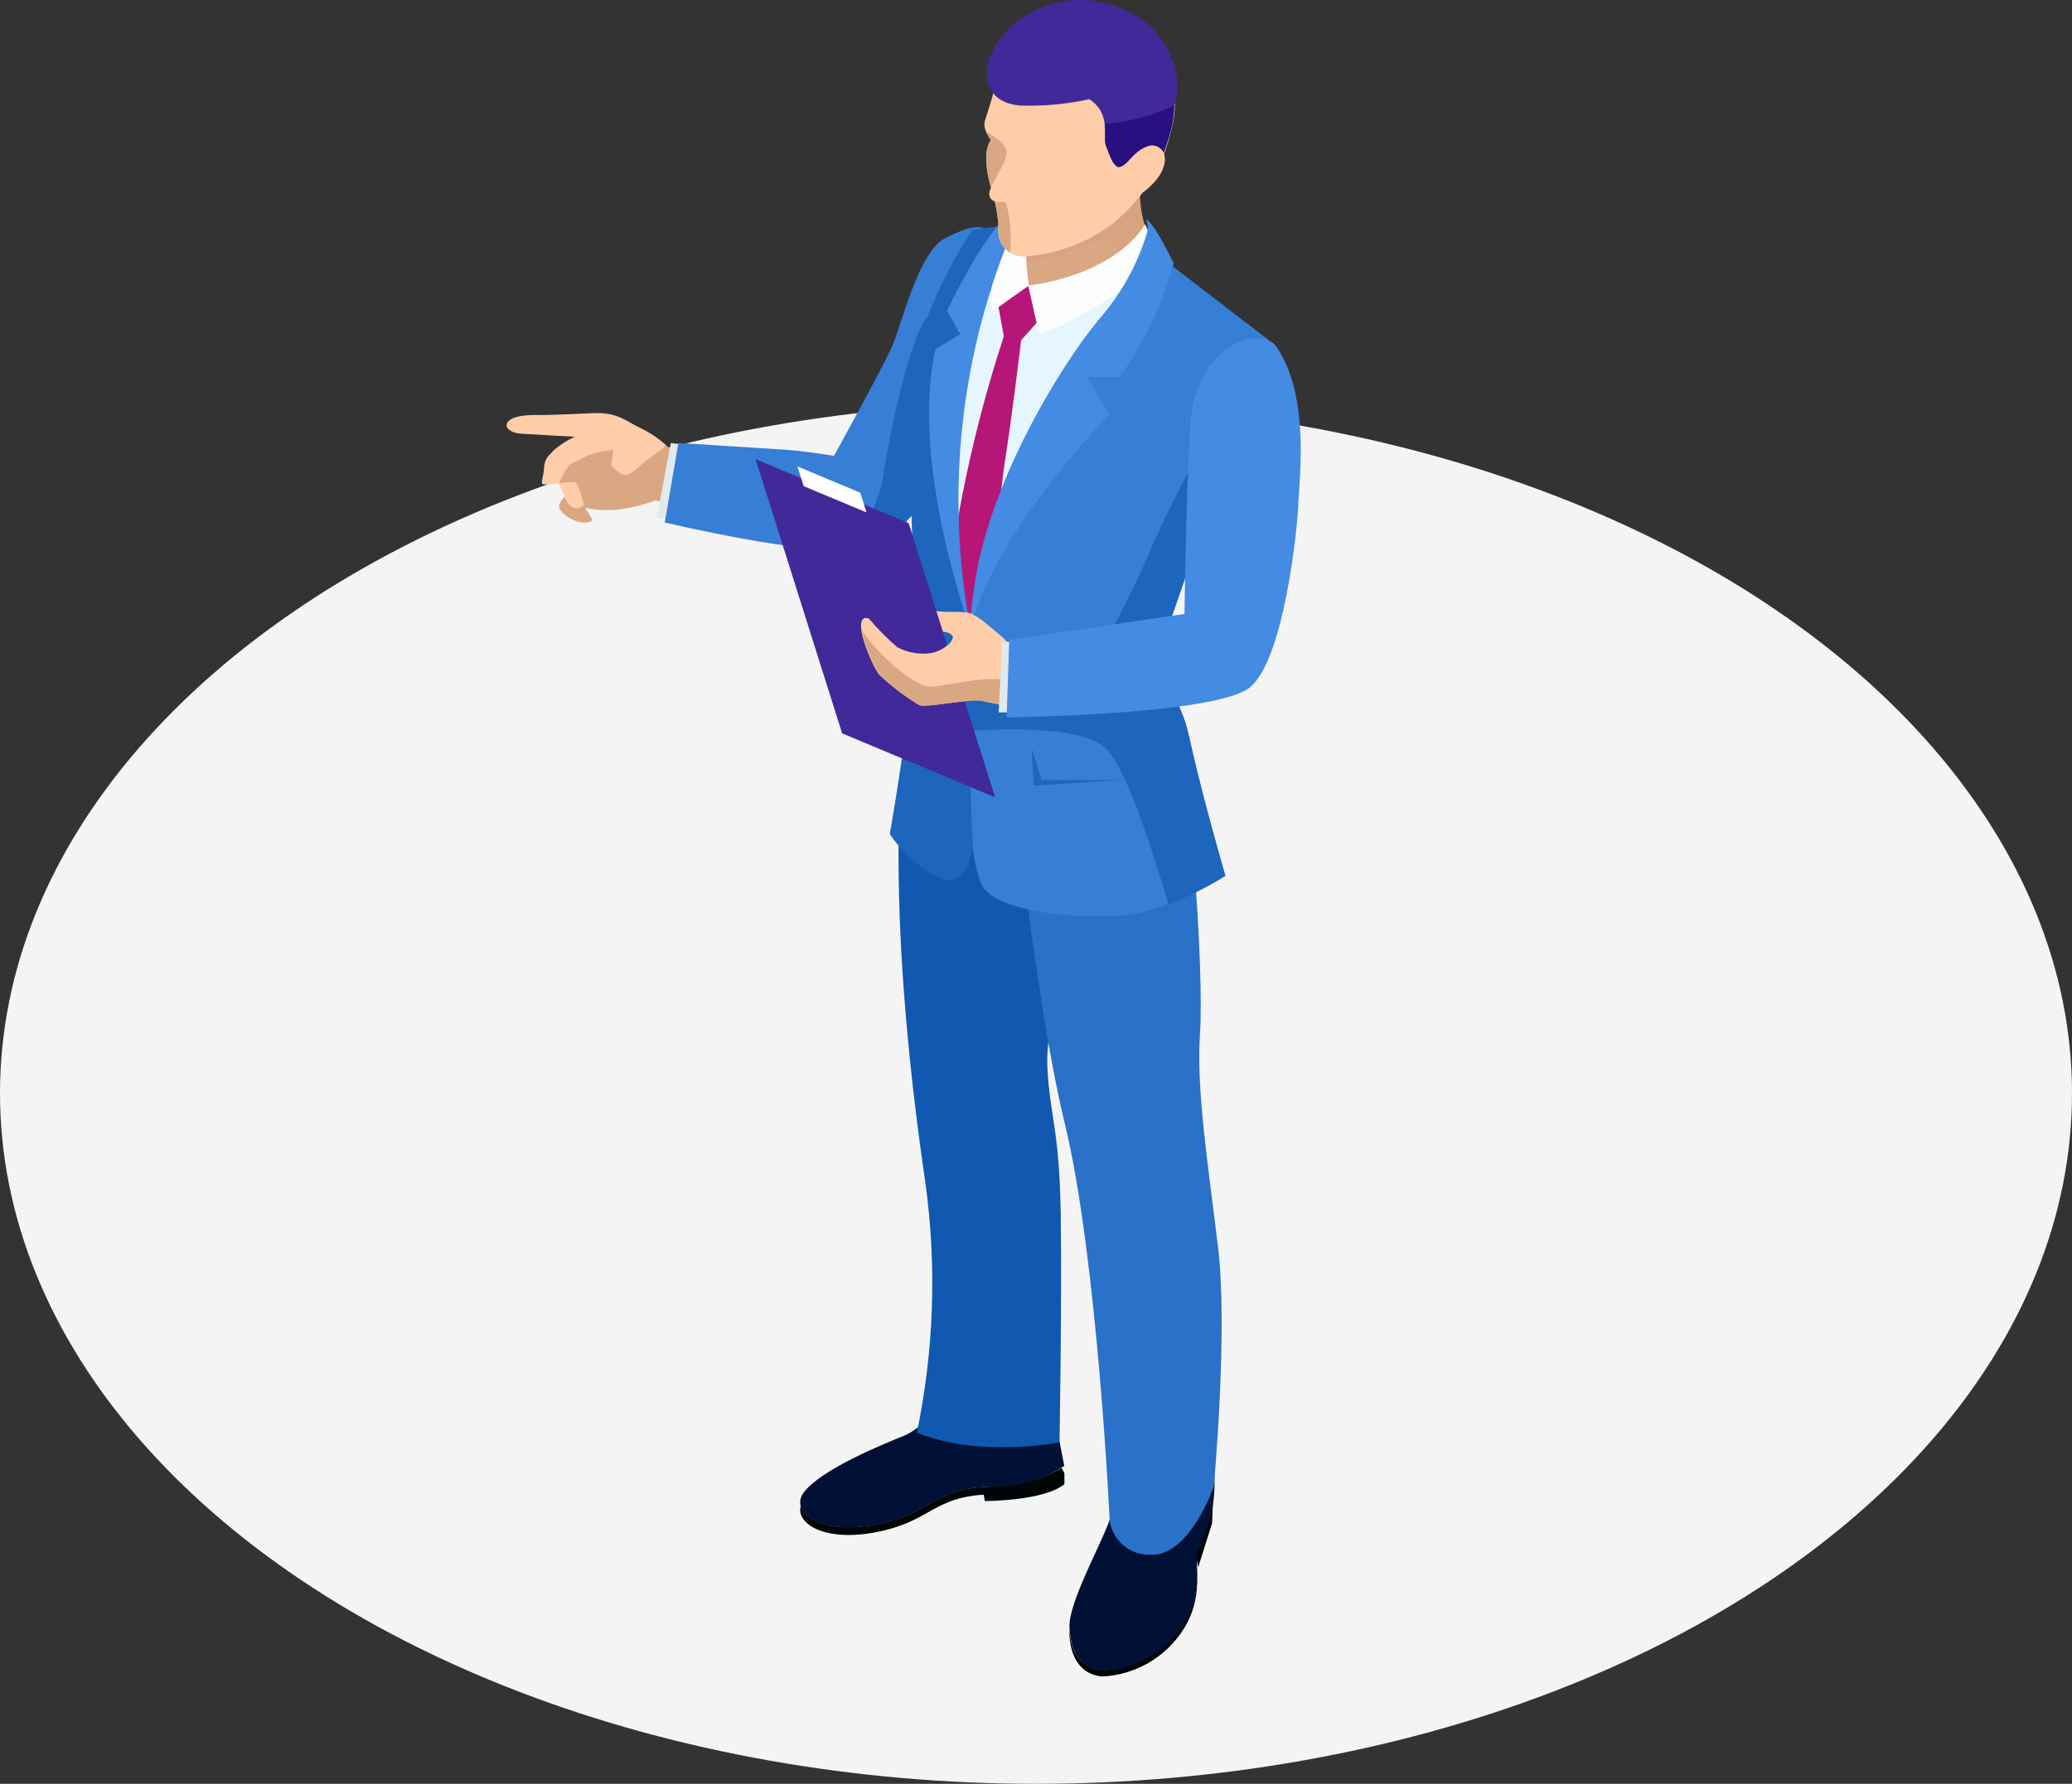 <svg width="180" height="155" viewBox="0 0 180 155" fill="none" xmlns="http://www.w3.org/2000/svg">
<rect x="0" y="0" width="180" height="155" fill="#333333" stroke="none"/>
<ellipse cx="90" cy="95" rx="90" ry="60" fill="#F4F4F4"/>
<path d="M96.913 128.024C97.02 129.433 96.832 130.849 96.36 132.181C95.566 134.357 92.814 139.309 92.906 141.393C92.998 143.477 93.827 144.974 95.727 145.193C97.189 145.355 101.703 143.95 103.223 140.38C104.744 136.81 103.454 135.843 104.248 134.334C105.328 132.128 105.729 129.651 105.4 127.218C104.893 124.811 96.913 128.024 96.913 128.024Z" fill="#001135"/>
<path d="M103.201 140.345C101.681 143.915 97.167 145.32 95.704 145.159C93.873 144.951 93.01 143.512 92.894 141.566C92.894 141.681 92.894 141.796 92.894 141.888C92.964 143.938 93.816 145.47 95.716 145.677C97.278 145.61 98.795 145.13 100.111 144.287C101.428 143.443 102.498 142.266 103.212 140.875C103.764 139.719 104.033 138.448 103.995 137.167C103.94 138.268 103.67 139.348 103.201 140.345Z" fill="#000508"/>
<path d="M104.225 134.3C103.983 134.776 103.887 135.312 103.949 135.843C103.937 135.732 103.937 135.62 103.949 135.509L104.087 136.188L105.296 132.365L105.365 130.592C105.161 131.875 104.778 133.123 104.225 134.3Z" fill="#000508"/>
<path d="M91.42 122.07L81.759 121.644H81.54C80.988 122.987 79.959 124.079 78.65 124.707C76.623 125.525 71.326 127.678 69.806 129.705C68.574 131.375 71.28 133.678 76.934 132.296C80.941 131.317 81.379 129.279 86.077 129.187C88.338 129.247 90.563 128.616 92.457 127.379L91.42 122.07Z" fill="#001135"/>
<path d="M86.076 129.175C81.378 129.267 80.94 131.305 76.933 132.284C72.546 133.355 69.932 132.204 69.563 130.856C69.114 132.445 71.866 134.207 76.933 132.952C80.756 132.019 81.332 130.119 85.454 129.877L85.558 130.43C85.558 130.43 90.729 130.43 92.467 128.956V128.023L92.226 127.551C90.358 128.634 88.234 129.194 86.076 129.175Z" fill="#000508"/>
<path d="M79.652 124.488C81.133 117.367 81.387 110.045 80.401 102.839C79.249 94.962 76.232 72.68 79.606 56.662C81.54 59.319 84.234 61.327 87.333 62.42C92.872 64.585 94.001 66.634 94.001 66.634L93.068 81.604C93.068 81.604 90.765 88.64 90.995 92.867C91.225 97.093 92.031 98.118 92.147 105.453C92.262 112.788 92.043 125.329 92.043 125.329C92.043 125.329 85.076 126.711 79.652 124.488Z" fill="#1058B0"/>
<path d="M105.804 108.286C104.94 101.089 103.915 94.732 104.249 89.769C104.583 84.806 103.581 66.024 101.105 60.243L87.379 62.385C87.379 62.385 89.682 86.05 92.503 97.634C95.325 109.219 96.407 132.181 96.407 132.181C96.54 133.022 96.978 133.786 97.64 134.323C98.301 134.861 99.137 135.136 99.988 135.094C103.339 135.244 105.447 129.164 105.447 129.164C105.447 129.164 106.702 115.483 105.804 108.286Z" fill="#2971C9"/>
<path d="M51.566 35.9C51.566 35.9 47.973 36.061 47.224 36.061C46.476 36.061 44.035 35.946 44 37.017C44 37.017 44.115 37.604 45.313 37.685C46.51 37.765 49.919 37.95 49.919 37.95C49.275 38.252 48.675 38.639 48.134 39.101C47.685 39.608 47.316 39.769 47.259 40.679C47.201 41.588 46.913 41.98 47.201 42.084C47.642 42.12 48.085 42.085 48.514 41.98L49.044 43.131C49.044 43.131 48.537 43.638 48.56 44.007C48.583 44.375 49.263 44.997 50.08 45.262C50.898 45.527 51.474 45.262 51.416 45.101C51.233 44.751 51.029 44.413 50.806 44.087C51.74 44.288 52.699 44.343 53.65 44.248C54.769 44.098 55.868 43.831 56.932 43.454L59.857 43.903L60.789 39.136L58.21 39.032C57.485 38.288 56.635 37.676 55.7 37.224C54.318 36.579 53.696 35.819 51.566 35.9Z" fill="#FFCDA8"/>
<path d="M50.655 43.961C50.817 43.88 50.448 42.924 50.425 42.809C50.356 42.523 50.239 42.25 50.08 42.003C49.884 41.738 48.56 42.003 48.56 42.003C48.808 41.421 49.121 40.868 49.492 40.356C50 40.132 50.496 39.882 50.978 39.608C51.713 39.315 52.491 39.144 53.281 39.101L53.085 40.46C53.085 40.46 53.281 40.644 53.788 41.07C54.294 41.496 54.939 41.07 55.354 40.678C55.993 40.115 56.67 39.595 57.38 39.124C57.556 39.008 57.698 38.85 57.795 38.663C58.071 38.905 58.233 39.078 58.233 39.078H58.348C58.129 40.229 57.726 41.922 57.726 41.922L60.11 42.786L59.879 43.937L56.954 43.488C55.891 43.866 54.791 44.132 53.672 44.283C52.722 44.377 51.762 44.323 50.828 44.122C51.051 44.447 51.255 44.786 51.438 45.135C51.496 45.319 50.932 45.561 50.103 45.296C49.274 45.031 48.617 44.421 48.583 44.041C48.548 43.661 49.066 43.166 49.066 43.166C49.619 44.651 50.529 44.064 50.655 43.961Z" fill="#D9A782"/>
<path d="M59.258 38.629L58.279 38.491L57.047 44.997L58.728 45.181L59.258 38.629Z" fill="#E2E9ED"/>
<path d="M58.936 38.491L68.241 39.078C70.083 39.216 72.455 39.608 72.455 39.608C72.455 39.608 76.601 32.077 77.453 30.211C78.305 28.346 79.756 21.851 82.14 20.676C84.523 19.502 86.988 18.442 86.965 23.981C86.83 28.536 85.838 33.025 84.04 37.213C83.188 38.917 79.134 47.127 74.747 47.761C70.359 48.394 57.75 45.4 57.75 45.4L58.936 38.491Z" fill="#367ED6"/>
<path d="M76.612 42.015C77.119 38.56 78.915 29.348 80.608 27.505C81.529 26.572 83.648 29.808 85.468 33.263C85.095 34.607 84.617 35.92 84.04 37.19C83.188 38.894 79.134 47.104 74.747 47.738C74.304 47.795 73.858 47.826 73.411 47.83C74.96 46.199 76.063 44.196 76.612 42.015Z" fill="#1D65BD"/>
<path d="M99.126 15.252C98.909 16.77 99.038 18.317 99.505 19.778C100.277 21.367 97.617 26.031 94.22 27.47C90.823 28.91 87.506 26.825 87.46 26.008C87.414 25.19 88.612 19.283 88.612 19.283L99.126 15.252Z" fill="#D9A782"/>
<g style="mix-blend-mode:multiply" opacity="0.15">
<path d="M87.919 22.806C88.23 21.056 88.587 19.283 88.587 19.283L99.124 15.252C98.907 16.77 99.037 18.317 99.504 19.778C99.617 20.243 99.637 20.725 99.561 21.198C99.486 21.67 99.318 22.123 99.066 22.53L97.373 23.923C97.373 23.923 97.465 20.123 95.439 20.883C93.688 21.54 90.729 22.933 87.919 22.806Z" fill="#D88F69"/>
</g>
<path d="M100.219 22.876C99.862 25.973 92.86 37.258 91.006 40.149C89.152 43.039 87.552 55.038 85.916 56.27C84.281 57.503 82.231 52.355 82.231 52.355V31.685L86.619 24.269C87.553 24.378 88.477 24.559 89.382 24.81C91.006 25.248 99.205 22.162 99.205 22.162L100.219 22.876Z" fill="#E6F6FF"/>
<path d="M90.452 27.609L89.301 24.81L86.744 26.687L87.205 29.221C84.245 38.239 82.404 47.587 81.724 57.054L83.313 60.992L85.27 58.689C85.27 58.689 86.813 43.085 87.343 39.792C87.873 36.498 88.713 29.555 88.713 29.555L90.452 27.609Z" fill="#B61678"/>
<path d="M79.502 55.476C79.571 53.634 78.869 41.07 79.134 34.15C79.399 27.229 84.488 19.974 84.488 19.974L88.035 19.467C83.35 30.553 82.052 42.778 84.304 54.601C83.913 60.958 84.304 68.604 84.488 73.198C84.488 73.417 84.488 73.613 84.488 73.809C83.901 76.953 82.347 77.045 80.124 75.409C79.022 74.6 78.068 73.606 77.303 72.473C77.303 72.473 79.318 60.934 79.502 55.476Z" fill="#1D65BD"/>
<path d="M86.227 27.021L89.382 24.811C89.068 22.811 89.068 20.776 89.382 18.776H88.115C88.115 18.776 85.501 22.98 86.227 27.021Z" fill="#FDFDFD"/>
<path d="M81.264 30.349L83.417 29.025L82.266 27.021C82.266 27.021 84.88 21.436 87.183 19.041L88.265 19.283C83.43 30.456 82.058 42.824 84.327 54.785C84.327 54.785 79.018 40.356 81.264 30.349Z" fill="#438BE3"/>
<path d="M99.482 19.502C96.534 24.108 89.325 24.811 89.325 24.811L90.269 29.025C90.269 29.025 98.031 26.169 100.633 21.966L99.482 19.502Z" fill="#FDFDFD"/>
<path d="M99.713 20.009C99.286 22.945 97.925 25.667 95.832 27.77C92.17 31.766 85.767 42.233 84.627 51.158C83.752 57.964 84.293 67.763 84.489 73.233C84.548 74.381 84.777 75.515 85.168 76.596C85.952 79.52 95.417 80.05 98.883 79.359C101.56 78.669 104.112 77.566 106.449 76.089C102.994 63.94 103.513 63.952 102.649 61.902C101.785 59.852 100.783 56.778 101.187 55.338C101.59 53.899 110.226 29.555 110.226 29.555L100.795 22.312L99.713 20.009Z" fill="#367ED6"/>
<path d="M84.293 54.693C86.435 46.033 96.361 36.038 96.361 36.038L94.427 32.756H97.259C99.403 29.769 100.994 26.423 101.958 22.876C101.958 22.876 100.265 19.317 99.539 19.041C99.683 19.342 99.743 19.676 99.712 20.008C98.879 22.877 97.424 25.527 95.451 27.77C91.997 31.938 85.767 42.233 84.627 51.158C84.415 52.324 84.303 53.507 84.293 54.693Z" fill="#438BE3"/>
<path d="M89.601 64.919L89.808 68.258L97.35 67.775L90.487 67.798L89.601 64.919Z" fill="#1D65BD"/>
<path d="M98.711 2.643C97.359 1.869 95.815 1.493 94.259 1.559C92.702 1.624 91.196 2.127 89.913 3.011C88.12 4.129 86.831 5.901 86.32 7.952C86.09 8.919 85.79 9.759 85.56 10.496C85.33 11.233 86.09 12.166 86.09 12.166C85.261 13.214 85.906 15.701 86.09 16.312C85.997 16.486 85.946 16.679 85.94 16.876C85.941 17.015 85.987 17.151 86.073 17.261C86.158 17.372 86.277 17.451 86.412 17.486C86.584 18.197 86.696 18.922 86.746 19.651C86.683 19.983 86.696 20.324 86.784 20.65C86.872 20.976 87.033 21.277 87.255 21.531C87.477 21.785 87.754 21.985 88.065 22.117C88.376 22.248 88.712 22.306 89.049 22.288C91.909 22.084 94.641 21.025 96.891 19.248C99.446 17.013 101.201 14.005 101.889 10.681C102.216 9.177 102.088 7.61 101.522 6.178C100.956 4.747 99.978 3.517 98.711 2.643Z" fill="#FFCDA8"/>
<path d="M86.089 16.323C86.411 15.529 87.24 14.308 87.436 13.502C87.724 12.466 85.651 11.429 85.651 11.429C85.763 11.697 85.91 11.949 86.089 12.178C85.26 13.214 85.905 15.702 86.089 16.323Z" fill="#D9A782"/>
<path d="M98.71 2.643C97.358 1.869 95.814 1.493 94.258 1.559C92.701 1.624 91.195 2.127 89.912 3.011C88.357 4.005 87.172 5.482 86.538 7.215C86.651 7.578 86.847 7.91 87.111 8.183C87.375 8.457 87.699 8.666 88.058 8.792C90.361 9.299 92.584 8.562 93.758 8.919C94.656 9.184 95.106 10.877 95.209 12.373C95.313 13.87 96.257 14.435 95.958 16.139C95.693 17.613 93.655 19.824 93.033 21.39C95.32 20.539 97.341 19.098 98.89 17.213C100.439 15.328 101.462 13.066 101.854 10.658C102.179 9.161 102.054 7.601 101.495 6.174C100.935 4.748 99.966 3.519 98.71 2.643Z" fill="#FFCDA8"/>
<path d="M98.987 1.549C97.473 0.539 95.694 0 93.874 0C92.054 0 90.275 0.539 88.761 1.549C87.644 2.341 86.742 3.397 86.135 4.624C85.364 6.029 85.341 8.919 88.657 9.172C90.664 9.234 92.672 9.049 94.634 8.62C96.58 9.886 95.785 11.959 96.073 12.65C96.361 13.341 96.614 14.228 97.063 14.481C97.328 14.631 97.835 14.193 97.962 14.043C98.284 13.675 100.495 11.118 100.633 14.285C101.193 13.141 101.604 11.93 101.854 10.681C101.942 10.183 101.992 9.678 102.004 9.172C102.625 7.929 102.533 4.013 98.987 1.549Z" fill="#412999"/>
<path d="M96.072 12.65C96.337 13.341 96.614 14.228 97.063 14.481C97.328 14.631 97.834 14.193 97.961 14.043C98.283 13.675 100.494 11.118 100.633 14.285C101.193 13.141 101.603 11.93 101.853 10.681C101.942 10.183 101.992 9.678 102.003 9.172C100.103 10.059 98.059 10.597 95.969 10.761C96.072 11.556 95.934 12.293 96.072 12.65Z" fill="#281080"/>
<path d="M87.735 21.978C87.899 20.515 87.786 19.035 87.401 17.613C87.401 17.487 86.826 17.613 86.411 17.487C86.583 18.198 86.695 18.922 86.745 19.652C86.689 20.093 86.75 20.54 86.924 20.949C87.099 21.358 87.378 21.713 87.735 21.978Z" fill="#D9A782"/>
<path d="M97.812 16.922C98.1 17.107 98.768 17.372 100.116 15.99C101.463 14.608 101.382 13.306 100.749 12.869C100.626 12.775 100.483 12.709 100.332 12.675C100.181 12.64 100.024 12.639 99.872 12.671C99.721 12.702 99.578 12.766 99.453 12.858C99.328 12.95 99.224 13.068 99.148 13.203C98.634 14.417 98.188 15.659 97.812 16.922Z" fill="#F2A983"/>
<path d="M97.812 16.922C98.1 17.107 98.768 17.372 100.116 15.99C101.463 14.608 101.382 13.306 100.749 12.869C100.626 12.775 100.483 12.709 100.332 12.675C100.181 12.64 100.024 12.639 99.872 12.671C99.721 12.702 99.578 12.766 99.453 12.858C99.328 12.95 99.224 13.068 99.148 13.203C98.634 14.417 98.188 15.659 97.812 16.922Z" fill="#FFCDA8"/>
<path d="M100.219 47.15C101.804 43.626 103.584 40.193 105.55 36.867L107.243 38.019C104.71 45.193 101.485 54.486 101.186 55.361C100.783 56.8 101.727 59.737 102.648 61.925C103.57 64.113 102.959 63.963 106.448 76.112C104.877 77.083 103.224 77.915 101.508 78.599C100.011 73.475 97.72 66.473 95.969 64.942C93.908 63.122 87.459 63.295 84.166 63.514C84.166 62.074 84.166 60.612 84.166 59.161L95.992 55.81C97.566 53.007 98.977 50.116 100.219 47.15Z" fill="#1D65BD"/>
<path d="M85.536 54.52C85.246 54.08 84.884 53.691 84.465 53.369C83.936 53.046 82.462 53.254 81.402 53.104C80.343 52.954 79.099 52.597 78.489 52.471C77.879 52.344 77.522 53.173 78.109 53.841C78.438 54.19 78.843 54.458 79.292 54.626C79.741 54.794 80.223 54.856 80.7 54.808C82.128 54.877 83.118 54.808 82.738 56.086C82.358 57.364 85.536 54.52 85.536 54.52Z" fill="#FFCDA8"/>
<path d="M86.446 69.283L73.157 63.721L65.638 39.895L78.938 45.458L86.446 69.283Z" fill="#412999"/>
<path d="M75.276 44.525L74.735 42.809L69.276 40.529L69.818 42.245L75.276 44.525Z" fill="white"/>
<path d="M89.153 56.743C88.151 56.904 87.897 56.006 86.85 55.165C85.802 54.324 84.973 53.461 84.259 53.346C83.545 53.23 82.819 55.51 82.566 55.833C82.137 56.271 81.595 56.582 81 56.731C79.956 56.908 78.883 56.734 77.948 56.236C77.059 55.469 76.231 54.633 75.472 53.737C73.779 53.219 75.737 57.883 76.394 58.643C77.449 59.638 78.607 60.518 79.848 61.268C80.343 61.522 84.017 60.739 85.168 60.877C87.082 61.339 89.052 61.521 91.018 61.418L91.721 56.201C90.477 56.478 89.51 56.685 89.153 56.743Z" fill="#FFCDA8"/>
<path d="M91.306 59.288C89.993 59.196 87.068 59 85.928 59.011C84.419 59.011 82.186 59.61 80.769 59.668C79.549 59.668 76.163 56.869 74.885 54.751C75.144 56.137 75.672 57.459 76.439 58.643C77.495 59.638 78.653 60.518 79.894 61.268C80.389 61.522 84.063 60.739 85.214 60.877C87.128 61.339 89.098 61.522 91.064 61.418L91.306 59.288Z" fill="#D9A782"/>
<path d="M88.035 55.787H87.068L86.757 61.902H88.3L88.035 55.787Z" fill="#E2E9ED"/>
<path d="M87.679 55.591L87.448 62.339C87.448 62.339 105.585 62.12 108.556 59.748C111.527 57.376 112.702 46.079 112.794 43.707C112.886 41.335 113.796 34.391 110.882 30.119C109.604 28.242 103.823 29.831 103.409 36.913C102.994 43.995 102.902 53.346 102.902 53.346L87.679 55.591Z" fill="#438BE3"/>
</svg>
